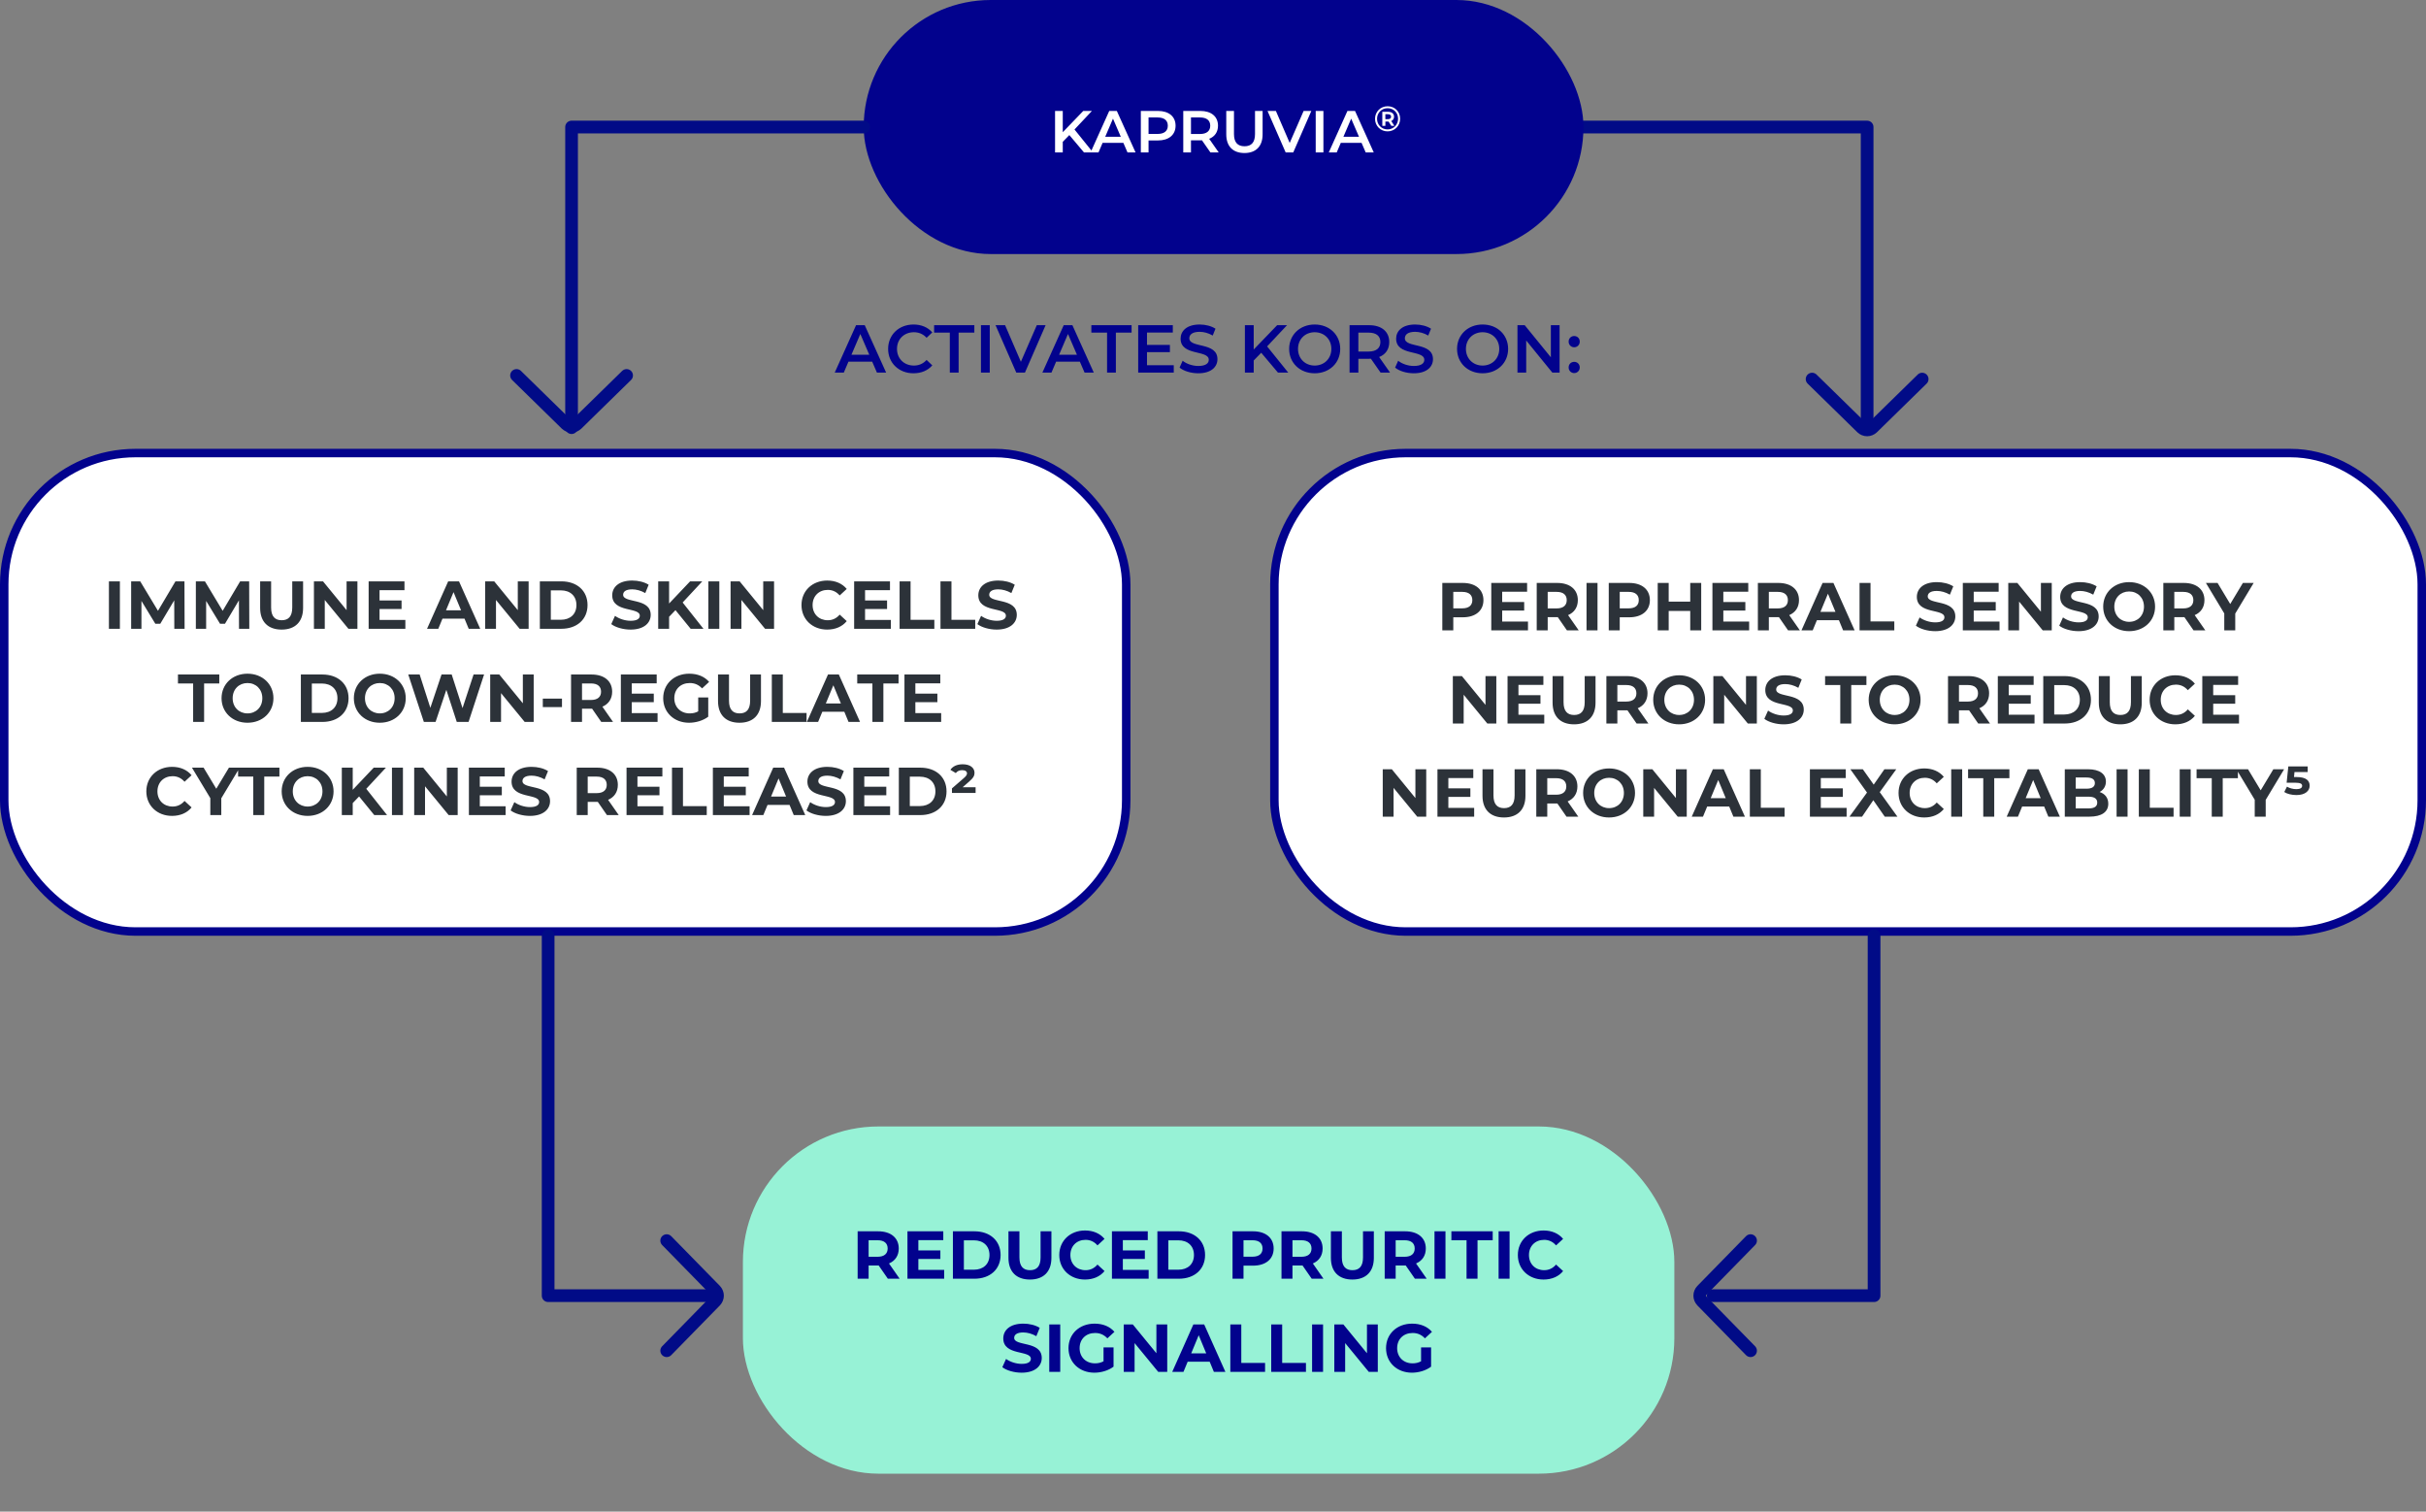 <svg width="573" height="357" viewBox="0 0 573 357" fill="none" xmlns="http://www.w3.org/2000/svg">
<rect x="0" y="0" width="573" height="357" fill="#808080" stroke="none"/>
<rect x="1" y="107" width="265" height="113" rx="31" fill="white"/>
<path d="M25.726 148.5H28.318V137.3H25.726V148.5ZM43.6 148.5L43.568 137.3H41.44L37.312 144.26L33.12 137.3H30.976V148.5H33.408V141.924L36.688 147.316H37.856L41.152 141.78L41.168 148.5H43.6ZM58.882 148.5L58.85 137.3H56.722L52.594 144.26L48.402 137.3H46.258V148.5H48.69V141.924L51.97 147.316H53.138L56.434 141.78L56.45 148.5H58.882ZM66.515 148.692C69.699 148.692 71.587 146.868 71.587 143.572V137.3H69.027V143.476C69.027 145.604 68.115 146.484 66.531 146.484C64.963 146.484 64.035 145.604 64.035 143.476V137.3H61.443V143.572C61.443 146.868 63.331 148.692 66.515 148.692ZM81.86 137.3V144.1L76.292 137.3H74.148V148.5H76.708V141.7L82.292 148.5H84.42V137.3H81.86ZM89.646 146.42V143.828H94.846V141.812H89.646V139.38H95.534V137.3H87.07V148.5H95.742V146.42H89.646ZM110.704 148.5H113.424L108.416 137.3H105.856L100.864 148.5H103.52L104.512 146.1H109.712L110.704 148.5ZM105.344 144.132L107.12 139.844L108.896 144.132H105.344ZM122.298 137.3V144.1L116.73 137.3H114.586V148.5H117.146V141.7L122.73 148.5H124.858V137.3H122.298ZM127.508 148.5H132.596C136.26 148.5 138.772 146.292 138.772 142.9C138.772 139.508 136.26 137.3 132.596 137.3H127.508V148.5ZM130.1 146.372V139.428H132.468C134.692 139.428 136.148 140.756 136.148 142.9C136.148 145.044 134.692 146.372 132.468 146.372H130.1ZM148.938 148.692C152.138 148.692 153.69 147.092 153.69 145.22C153.69 141.108 147.178 142.532 147.178 140.468C147.178 139.764 147.77 139.188 149.306 139.188C150.298 139.188 151.37 139.476 152.41 140.068L153.21 138.1C152.17 137.444 150.73 137.108 149.322 137.108C146.138 137.108 144.602 138.692 144.602 140.596C144.602 144.756 151.114 143.316 151.114 145.412C151.114 146.1 150.49 146.612 148.954 146.612C147.61 146.612 146.202 146.132 145.258 145.444L144.378 147.396C145.37 148.164 147.162 148.692 148.938 148.692ZM163.125 148.5H166.149L161.237 142.292L165.877 137.3H162.997L158.037 142.532V137.3H155.461V148.5H158.037V145.668L159.541 144.1L163.125 148.5ZM167.305 148.5H169.897V137.3H167.305V148.5ZM180.267 137.3V144.1L174.699 137.3H172.555V148.5H175.115V141.7L180.699 148.5H182.827V137.3H180.267ZM195.368 148.692C197.32 148.692 198.936 147.988 199.992 146.692L198.328 145.156C197.576 146.036 196.632 146.484 195.512 146.484C193.416 146.484 191.928 145.012 191.928 142.9C191.928 140.788 193.416 139.316 195.512 139.316C196.632 139.316 197.576 139.764 198.328 140.628L199.992 139.092C198.936 137.812 197.32 137.108 195.384 137.108C191.896 137.108 189.304 139.524 189.304 142.9C189.304 146.276 191.896 148.692 195.368 148.692ZM204.318 146.42V143.828H209.518V141.812H204.318V139.38H210.206V137.3H201.742V148.5H210.414V146.42H204.318ZM212.476 148.5H220.684V146.388H215.068V137.3H212.476V148.5ZM222.133 148.5H230.341V146.388H224.725V137.3H222.133V148.5ZM235.406 148.692C238.606 148.692 240.158 147.092 240.158 145.22C240.158 141.108 233.646 142.532 233.646 140.468C233.646 139.764 234.238 139.188 235.774 139.188C236.766 139.188 237.838 139.476 238.878 140.068L239.678 138.1C238.638 137.444 237.198 137.108 235.79 137.108C232.606 137.108 231.07 138.692 231.07 140.596C231.07 144.756 237.582 143.316 237.582 145.412C237.582 146.1 236.958 146.612 235.422 146.612C234.078 146.612 232.67 146.132 231.726 145.444L230.846 147.396C231.838 148.164 233.63 148.692 235.406 148.692ZM45.617 170.5H48.209V161.412H51.793V159.3H42.033V161.412H45.617V170.5ZM58.455 170.692C61.975 170.692 64.583 168.244 64.583 164.9C64.583 161.556 61.975 159.108 58.455 159.108C54.919 159.108 52.327 161.572 52.327 164.9C52.327 168.228 54.919 170.692 58.455 170.692ZM58.455 168.484C56.455 168.484 54.951 167.028 54.951 164.9C54.951 162.772 56.455 161.316 58.455 161.316C60.455 161.316 61.959 162.772 61.959 164.9C61.959 167.028 60.455 168.484 58.455 168.484ZM71.062 170.5H76.15C79.814 170.5 82.326 168.292 82.326 164.9C82.326 161.508 79.814 159.3 76.15 159.3H71.062V170.5ZM73.654 168.372V161.428H76.022C78.246 161.428 79.702 162.756 79.702 164.9C79.702 167.044 78.246 168.372 76.022 168.372H73.654ZM89.705 170.692C93.225 170.692 95.833 168.244 95.833 164.9C95.833 161.556 93.225 159.108 89.705 159.108C86.169 159.108 83.577 161.572 83.577 164.9C83.577 168.228 86.169 170.692 89.705 170.692ZM89.705 168.484C87.705 168.484 86.201 167.028 86.201 164.9C86.201 162.772 87.705 161.316 89.705 161.316C91.705 161.316 93.209 162.772 93.209 164.9C93.209 167.028 91.705 168.484 89.705 168.484ZM111.854 159.3L109.246 167.236L106.686 159.3H104.286L101.646 167.172L99.118 159.3H96.43L100.11 170.5H102.878L105.422 162.916L107.886 170.5H110.67L114.334 159.3H111.854ZM123.493 159.3V166.1L117.925 159.3H115.781V170.5H118.341V163.7L123.925 170.5H126.053V159.3H123.493ZM128.207 166.996H132.735V164.996H128.207V166.996ZM144.795 170.5L142.283 166.9C143.739 166.276 144.587 165.044 144.587 163.364C144.587 160.852 142.715 159.3 139.723 159.3H134.875V170.5H137.467V167.38H139.723H139.851L142.011 170.5H144.795ZM141.963 163.364C141.963 164.58 141.163 165.316 139.579 165.316H137.467V161.412H139.579C141.163 161.412 141.963 162.132 141.963 163.364ZM149.217 168.42V165.828H154.417V163.812H149.217V161.38H155.105V159.3H146.641V170.5H155.312V168.42H149.217ZM164.912 168.004C164.256 168.356 163.6 168.484 162.896 168.484C160.752 168.484 159.264 166.996 159.264 164.9C159.264 162.772 160.752 161.316 162.928 161.316C164.064 161.316 165.008 161.716 165.824 162.58L167.488 161.044C166.4 159.78 164.768 159.108 162.8 159.108C159.232 159.108 156.64 161.524 156.64 164.9C156.64 168.276 159.232 170.692 162.752 170.692C164.352 170.692 166.048 170.196 167.28 169.268V164.724H164.912V168.004ZM174.663 170.692C177.847 170.692 179.735 168.868 179.735 165.572V159.3H177.175V165.476C177.175 167.604 176.263 168.484 174.679 168.484C173.111 168.484 172.183 167.604 172.183 165.476V159.3H169.591V165.572C169.591 168.868 171.479 170.692 174.663 170.692ZM182.297 170.5H190.505V168.388H184.889V159.3H182.297V170.5ZM200.415 170.5H203.135L198.127 159.3H195.567L190.575 170.5H193.231L194.223 168.1H199.423L200.415 170.5ZM195.055 166.132L196.831 161.844L198.607 166.132H195.055ZM206.054 170.5H208.646V161.412H212.23V159.3H202.47V161.412H206.054V170.5ZM216.201 168.42V165.828H221.401V163.812H216.201V161.38H222.089V159.3H213.625V170.5H222.297V168.42H216.201ZM40.626 192.692C42.578 192.692 44.194 191.988 45.249 190.692L43.586 189.156C42.834 190.036 41.889 190.484 40.77 190.484C38.673 190.484 37.185 189.012 37.185 186.9C37.185 184.788 38.673 183.316 40.77 183.316C41.889 183.316 42.834 183.764 43.586 184.628L45.249 183.092C44.194 181.812 42.578 181.108 40.642 181.108C37.154 181.108 34.562 183.524 34.562 186.9C34.562 190.276 37.154 192.692 40.626 192.692ZM56.618 181.3H54.075L51.083 186.276L48.09 181.3H45.339L49.675 188.5V192.5H52.267V188.532L56.618 181.3ZM59.82 192.5H62.412V183.412H65.996V181.3H56.236V183.412H59.82V192.5ZM72.658 192.692C76.178 192.692 78.786 190.244 78.786 186.9C78.786 183.556 76.178 181.108 72.658 181.108C69.122 181.108 66.53 183.572 66.53 186.9C66.53 190.228 69.122 192.692 72.658 192.692ZM72.658 190.484C70.658 190.484 69.154 189.028 69.154 186.9C69.154 184.772 70.658 183.316 72.658 183.316C74.658 183.316 76.162 184.772 76.162 186.9C76.162 189.028 74.658 190.484 72.658 190.484ZM88.398 192.5H91.422L86.51 186.292L91.15 181.3H88.27L83.31 186.532V181.3H80.734V192.5H83.31V189.668L84.814 188.1L88.398 192.5ZM92.578 192.5H95.17V181.3H92.578V192.5ZM105.54 181.3V188.1L99.972 181.3H97.828V192.5H100.388V185.7L105.972 192.5H108.1V181.3H105.54ZM113.326 190.42V187.828H118.526V185.812H113.326V183.38H119.214V181.3H110.75V192.5H119.422V190.42H113.326ZM125.164 192.692C128.364 192.692 129.916 191.092 129.916 189.22C129.916 185.108 123.404 186.532 123.404 184.468C123.404 183.764 123.996 183.188 125.532 183.188C126.524 183.188 127.596 183.476 128.636 184.068L129.436 182.1C128.396 181.444 126.956 181.108 125.548 181.108C122.364 181.108 120.828 182.692 120.828 184.596C120.828 188.756 127.34 187.316 127.34 189.412C127.34 190.1 126.716 190.612 125.18 190.612C123.836 190.612 122.428 190.132 121.484 189.444L120.604 191.396C121.596 192.164 123.388 192.692 125.164 192.692ZM146.139 192.5L143.627 188.9C145.083 188.276 145.931 187.044 145.931 185.364C145.931 182.852 144.059 181.3 141.067 181.3H136.219V192.5H138.811V189.38H141.067H141.195L143.355 192.5H146.139ZM143.307 185.364C143.307 186.58 142.507 187.316 140.923 187.316H138.811V183.412H140.923C142.507 183.412 143.307 184.132 143.307 185.364ZM150.56 190.42V187.828H155.76V185.812H150.56V183.38H156.448V181.3H147.984V192.5H156.656V190.42H150.56ZM158.719 192.5H166.927V190.388H161.311V181.3H158.719V192.5ZM170.951 190.42V187.828H176.151V185.812H170.951V183.38H176.839V181.3H168.375V192.5H177.047V190.42H170.951ZM187.477 192.5H190.197L185.189 181.3H182.629L177.637 192.5H180.293L181.285 190.1H186.485L187.477 192.5ZM182.117 188.132L183.893 183.844L185.669 188.132H182.117ZM195.039 192.692C198.239 192.692 199.791 191.092 199.791 189.22C199.791 185.108 193.279 186.532 193.279 184.468C193.279 183.764 193.871 183.188 195.407 183.188C196.399 183.188 197.471 183.476 198.511 184.068L199.311 182.1C198.271 181.444 196.831 181.108 195.423 181.108C192.239 181.108 190.703 182.692 190.703 184.596C190.703 188.756 197.215 187.316 197.215 189.412C197.215 190.1 196.591 190.612 195.055 190.612C193.711 190.612 192.303 190.132 191.359 189.444L190.479 191.396C191.471 192.164 193.263 192.692 195.039 192.692ZM204.138 190.42V187.828H209.338V185.812H204.138V183.38H210.026V181.3H201.562V192.5H210.234V190.42H204.138ZM212.297 192.5H217.385C221.049 192.5 223.561 190.292 223.561 186.9C223.561 183.508 221.049 181.3 217.385 181.3H212.297V192.5ZM214.889 190.372V183.428H217.257C219.481 183.428 220.937 184.756 220.937 186.9C220.937 189.044 219.481 190.372 217.257 190.372H214.889ZM227.372 185.924L228.908 184.58C229.948 183.684 230.172 183.156 230.172 182.516C230.172 181.332 229.132 180.5 227.388 180.5C225.964 180.5 224.988 181.028 224.476 181.812L225.756 182.58C226.06 182.148 226.588 181.892 227.244 181.892C228.044 181.892 228.396 182.228 228.396 182.644C228.396 182.948 228.252 183.252 227.612 183.796L224.844 186.196V187.268H230.428V185.924H227.372Z" fill="#2C3239"/>
<rect x="1" y="107" width="265" height="113" rx="31" stroke="#02028D" stroke-width="2"/>
<rect x="301" y="107" width="271" height="113" rx="31" fill="white"/>
<path d="M345.511 137.675H340.663V148.875H343.255V145.787H345.511C348.503 145.787 350.375 144.235 350.375 141.739C350.375 139.227 348.503 137.675 345.511 137.675ZM345.367 143.675H343.255V139.787H345.367C346.951 139.787 347.751 140.507 347.751 141.739C347.751 142.955 346.951 143.675 345.367 143.675ZM354.801 146.795V144.203H360.001V142.187H354.801V139.755H360.689V137.675H352.225V148.875H360.897V146.795H354.801ZM372.88 148.875L370.368 145.275C371.824 144.651 372.672 143.419 372.672 141.739C372.672 139.227 370.8 137.675 367.808 137.675H362.96V148.875H365.552V145.755H367.808H367.936L370.096 148.875H372.88ZM370.048 141.739C370.048 142.955 369.248 143.691 367.664 143.691H365.552V139.787H367.664C369.248 139.787 370.048 140.507 370.048 141.739ZM374.725 148.875H377.317V137.675H374.725V148.875ZM384.823 137.675H379.975V148.875H382.567V145.787H384.823C387.815 145.787 389.687 144.235 389.687 141.739C389.687 139.227 387.815 137.675 384.823 137.675ZM384.679 143.675H382.567V139.787H384.679C386.263 139.787 387.063 140.507 387.063 141.739C387.063 142.955 386.263 143.675 384.679 143.675ZM399.218 137.675V142.091H394.13V137.675H391.538V148.875H394.13V144.283H399.218V148.875H401.81V137.675H399.218ZM407.036 146.795V144.203H412.236V142.187H407.036V139.755H412.924V137.675H404.46V148.875H413.132V146.795H407.036ZM425.114 148.875L422.602 145.275C424.058 144.651 424.906 143.419 424.906 141.739C424.906 139.227 423.034 137.675 420.042 137.675H415.194V148.875H417.786V145.755H420.042H420.17L422.33 148.875H425.114ZM422.282 141.739C422.282 142.955 421.482 143.691 419.898 143.691H417.786V139.787H419.898C421.482 139.787 422.282 140.507 422.282 141.739ZM435.328 148.875H438.048L433.04 137.675H430.48L425.488 148.875H428.144L429.136 146.475H434.336L435.328 148.875ZM429.968 144.507L431.744 140.219L433.52 144.507H429.968ZM439.21 148.875H447.418V146.763H441.802V137.675H439.21V148.875ZM457.077 149.067C460.277 149.067 461.829 147.467 461.829 145.595C461.829 141.483 455.317 142.907 455.317 140.843C455.317 140.139 455.909 139.563 457.445 139.563C458.437 139.563 459.509 139.851 460.549 140.443L461.349 138.475C460.309 137.819 458.869 137.483 457.461 137.483C454.277 137.483 452.741 139.067 452.741 140.971C452.741 145.131 459.253 143.691 459.253 145.787C459.253 146.475 458.629 146.987 457.093 146.987C455.749 146.987 454.341 146.507 453.397 145.819L452.517 147.771C453.509 148.539 455.301 149.067 457.077 149.067ZM466.176 146.795V144.203H471.376V142.187H466.176V139.755H472.064V137.675H463.6V148.875H472.272V146.795H466.176ZM482.047 137.675V144.475L476.479 137.675H474.335V148.875H476.895V142.075L482.479 148.875H484.607V137.675H482.047ZM490.936 149.067C494.136 149.067 495.688 147.467 495.688 145.595C495.688 141.483 489.176 142.907 489.176 140.843C489.176 140.139 489.768 139.563 491.304 139.563C492.296 139.563 493.368 139.851 494.408 140.443L495.208 138.475C494.168 137.819 492.728 137.483 491.32 137.483C488.136 137.483 486.6 139.067 486.6 140.971C486.6 145.131 493.112 143.691 493.112 145.787C493.112 146.475 492.488 146.987 490.952 146.987C489.608 146.987 488.2 146.507 487.256 145.819L486.376 147.771C487.368 148.539 489.16 149.067 490.936 149.067ZM502.884 149.067C506.404 149.067 509.012 146.619 509.012 143.275C509.012 139.931 506.404 137.483 502.884 137.483C499.348 137.483 496.756 139.947 496.756 143.275C496.756 146.603 499.348 149.067 502.884 149.067ZM502.884 146.859C500.884 146.859 499.38 145.403 499.38 143.275C499.38 141.147 500.884 139.691 502.884 139.691C504.884 139.691 506.388 141.147 506.388 143.275C506.388 145.403 504.884 146.859 502.884 146.859ZM520.88 148.875L518.368 145.275C519.824 144.651 520.672 143.419 520.672 141.739C520.672 139.227 518.8 137.675 515.808 137.675H510.96V148.875H513.552V145.755H515.808H515.936L518.096 148.875H520.88ZM518.048 141.739C518.048 142.955 517.248 143.691 515.664 143.691H513.552V139.787H515.664C517.248 139.787 518.048 140.507 518.048 141.739ZM532.297 137.675H529.753L526.761 142.651L523.769 137.675H521.017L525.353 144.875V148.875H527.945V144.907L532.297 137.675ZM350.859 159.675V166.475L345.291 159.675H343.147V170.875H345.707V164.075L351.291 170.875H353.419V159.675H350.859ZM358.645 168.795V166.203H363.845V164.187H358.645V161.755H364.533V159.675H356.069V170.875H364.741V168.795H358.645ZM371.779 171.067C374.963 171.067 376.851 169.243 376.851 165.947V159.675H374.291V165.851C374.291 167.979 373.379 168.859 371.795 168.859C370.227 168.859 369.299 167.979 369.299 165.851V159.675H366.707V165.947C366.707 169.243 368.595 171.067 371.779 171.067ZM389.333 170.875L386.821 167.275C388.277 166.651 389.125 165.419 389.125 163.739C389.125 161.227 387.253 159.675 384.261 159.675H379.413V170.875H382.005V167.755H384.261H384.389L386.549 170.875H389.333ZM386.501 163.739C386.501 164.955 385.701 165.691 384.117 165.691H382.005V161.787H384.117C385.701 161.787 386.501 162.507 386.501 163.739ZM396.602 171.067C400.122 171.067 402.73 168.619 402.73 165.275C402.73 161.931 400.122 159.483 396.602 159.483C393.066 159.483 390.474 161.947 390.474 165.275C390.474 168.603 393.066 171.067 396.602 171.067ZM396.602 168.859C394.602 168.859 393.098 167.403 393.098 165.275C393.098 163.147 394.602 161.691 396.602 161.691C398.602 161.691 400.106 163.147 400.106 165.275C400.106 167.403 398.602 168.859 396.602 168.859ZM412.39 159.675V166.475L406.822 159.675H404.678V170.875H407.238V164.075L412.822 170.875H414.95V159.675H412.39ZM421.28 171.067C424.48 171.067 426.032 169.467 426.032 167.595C426.032 163.483 419.52 164.907 419.52 162.843C419.52 162.139 420.112 161.563 421.648 161.563C422.64 161.563 423.712 161.851 424.752 162.443L425.552 160.475C424.512 159.819 423.072 159.483 421.664 159.483C418.48 159.483 416.944 161.067 416.944 162.971C416.944 167.131 423.456 165.691 423.456 167.787C423.456 168.475 422.832 168.987 421.296 168.987C419.952 168.987 418.544 168.507 417.6 167.819L416.72 169.771C417.712 170.539 419.504 171.067 421.28 171.067ZM434.655 170.875H437.247V161.787H440.831V159.675H431.071V161.787H434.655V170.875ZM447.493 171.067C451.013 171.067 453.621 168.619 453.621 165.275C453.621 161.931 451.013 159.483 447.493 159.483C443.957 159.483 441.365 161.947 441.365 165.275C441.365 168.603 443.957 171.067 447.493 171.067ZM447.493 168.859C445.493 168.859 443.989 167.403 443.989 165.275C443.989 163.147 445.493 161.691 447.493 161.691C449.493 161.691 450.997 163.147 450.997 165.275C450.997 167.403 449.493 168.859 447.493 168.859ZM470.02 170.875L467.508 167.275C468.964 166.651 469.812 165.419 469.812 163.739C469.812 161.227 467.94 159.675 464.948 159.675H460.1V170.875H462.692V167.755H464.948H465.076L467.236 170.875H470.02ZM467.188 163.739C467.188 164.955 466.388 165.691 464.804 165.691H462.692V161.787H464.804C466.388 161.787 467.188 162.507 467.188 163.739ZM474.442 168.795V166.203H479.642V164.187H474.442V161.755H480.33V159.675H471.866V170.875H480.538V168.795H474.442ZM482.6 170.875H487.688C491.352 170.875 493.864 168.667 493.864 165.275C493.864 161.883 491.352 159.675 487.688 159.675H482.6V170.875ZM485.192 168.747V161.803H487.56C489.784 161.803 491.24 163.131 491.24 165.275C491.24 167.419 489.784 168.747 487.56 168.747H485.192ZM500.795 171.067C503.979 171.067 505.867 169.243 505.867 165.947V159.675H503.307V165.851C503.307 167.979 502.395 168.859 500.811 168.859C499.243 168.859 498.315 167.979 498.315 165.851V159.675H495.723V165.947C495.723 169.243 497.611 171.067 500.795 171.067ZM513.788 171.067C515.74 171.067 517.356 170.363 518.412 169.067L516.748 167.531C515.996 168.411 515.052 168.859 513.932 168.859C511.836 168.859 510.348 167.387 510.348 165.275C510.348 163.163 511.836 161.691 513.932 161.691C515.052 161.691 515.996 162.139 516.748 163.003L518.412 161.467C517.356 160.187 515.74 159.483 513.804 159.483C510.316 159.483 507.724 161.899 507.724 165.275C507.724 168.651 510.316 171.067 513.788 171.067ZM522.739 168.795V166.203H527.939V164.187H522.739V161.755H528.627V159.675H520.163V170.875H528.835V168.795H522.739ZM334.304 181.675V188.475L328.736 181.675H326.592V192.875H329.152V186.075L334.736 192.875H336.864V181.675H334.304ZM342.09 190.795V188.203H347.29V186.187H342.09V183.755H347.978V181.675H339.514V192.875H348.186V190.795H342.09ZM355.225 193.067C358.409 193.067 360.297 191.243 360.297 187.947V181.675H357.737V187.851C357.737 189.979 356.825 190.859 355.241 190.859C353.673 190.859 352.745 189.979 352.745 187.851V181.675H350.153V187.947C350.153 191.243 352.041 193.067 355.225 193.067ZM372.778 192.875L370.266 189.275C371.722 188.651 372.57 187.419 372.57 185.739C372.57 183.227 370.698 181.675 367.706 181.675H362.858V192.875H365.45V189.755H367.706H367.834L369.994 192.875H372.778ZM369.946 185.739C369.946 186.955 369.146 187.691 367.562 187.691H365.45V183.787H367.562C369.146 183.787 369.946 184.507 369.946 185.739ZM380.048 193.067C383.568 193.067 386.176 190.619 386.176 187.275C386.176 183.931 383.568 181.483 380.048 181.483C376.512 181.483 373.92 183.947 373.92 187.275C373.92 190.603 376.512 193.067 380.048 193.067ZM380.048 190.859C378.048 190.859 376.544 189.403 376.544 187.275C376.544 185.147 378.048 183.691 380.048 183.691C382.048 183.691 383.552 185.147 383.552 187.275C383.552 189.403 382.048 190.859 380.048 190.859ZM395.836 181.675V188.475L390.268 181.675H388.124V192.875H390.684V186.075L396.268 192.875H398.396V181.675H395.836ZM409.414 192.875H412.134L407.126 181.675H404.566L399.574 192.875H402.23L403.222 190.475H408.422L409.414 192.875ZM404.054 188.507L405.83 184.219L407.606 188.507H404.054ZM413.296 192.875H421.504V190.763H415.888V181.675H413.296V192.875ZM430.059 190.795V188.203H435.259V186.187H430.059V183.755H435.947V181.675H427.483V192.875H436.155V190.795H430.059ZM448.156 192.875L443.98 187.083L447.884 181.675H445.084L442.556 185.307L439.98 181.675H437.036L440.972 187.179L436.828 192.875H439.804L442.46 188.987L445.164 192.875H448.156ZM454.484 193.067C456.436 193.067 458.052 192.363 459.108 191.067L457.444 189.531C456.692 190.411 455.748 190.859 454.628 190.859C452.532 190.859 451.044 189.387 451.044 187.275C451.044 185.163 452.532 183.691 454.628 183.691C455.748 183.691 456.692 184.139 457.444 185.003L459.108 183.467C458.052 182.187 456.436 181.483 454.5 181.483C451.012 181.483 448.42 183.899 448.42 187.275C448.42 190.651 451.012 193.067 454.484 193.067ZM460.858 192.875H463.45V181.675H460.858V192.875ZM468.428 192.875H471.02V183.787H474.604V181.675H464.844V183.787H468.428V192.875ZM483.804 192.875H486.524L481.516 181.675H478.956L473.964 192.875H476.62L477.612 190.475H482.812L483.804 192.875ZM478.444 188.507L480.22 184.219L481.996 188.507H478.444ZM495.91 187.051C496.822 186.571 497.398 185.707 497.398 184.587C497.398 182.843 495.958 181.675 493.158 181.675H487.686V192.875H493.478C496.422 192.875 497.958 191.755 497.958 189.819C497.958 188.411 497.158 187.451 495.91 187.051ZM492.838 183.627C494.102 183.627 494.79 184.059 494.79 184.939C494.79 185.819 494.102 186.267 492.838 186.267H490.262V183.627H492.838ZM493.286 190.923H490.262V188.155H493.286C494.63 188.155 495.35 188.603 495.35 189.547C495.35 190.507 494.63 190.923 493.286 190.923ZM499.921 192.875H502.513V181.675H499.921V192.875ZM505.171 192.875H513.379V190.763H507.763V181.675H505.171V192.875ZM514.827 192.875H517.419V181.675H514.827V192.875ZM522.397 192.875H524.989V183.787H528.573V181.675H518.813V183.787H522.397V192.875ZM539.492 181.675H536.948L533.956 186.651L530.964 181.675H528.212L532.548 188.875V192.875H535.14V188.907L539.492 181.675ZM542.417 183.515H541.825L541.937 182.331H545.057V181.003H540.481L540.081 184.859H542.145C543.409 184.859 543.745 185.131 543.745 185.595C543.745 186.075 543.297 186.379 542.385 186.379C541.569 186.379 540.753 186.139 540.161 185.787L539.521 187.051C540.145 187.483 541.265 187.771 542.401 187.771C544.529 187.771 545.521 186.731 545.521 185.579C545.521 184.395 544.753 183.515 542.417 183.515Z" fill="#2C3239"/>
<rect x="301" y="107" width="271" height="113" rx="31" stroke="#02028D" stroke-width="2"/>
<path d="M207.122 88H209.298L204.242 76.8H202.194L197.154 88H199.298L200.402 85.408H206.002L207.122 88ZM201.106 83.776L203.202 78.88L205.314 83.776H201.106ZM215.751 88.16C217.591 88.16 219.159 87.504 220.199 86.288L218.855 85.008C218.039 85.904 217.031 86.336 215.863 86.336C213.543 86.336 211.863 84.704 211.863 82.4C211.863 80.096 213.543 78.464 215.863 78.464C217.031 78.464 218.039 78.896 218.855 79.776L220.199 78.512C219.159 77.296 217.591 76.64 215.767 76.64C212.327 76.64 209.767 79.056 209.767 82.4C209.767 85.744 212.327 88.16 215.751 88.16ZM224.339 88H226.419V78.56H230.131V76.8H220.627V78.56H224.339V88ZM231.692 88H233.772V76.8H231.692V88ZM244.883 76.8L241.123 85.44L237.395 76.8H235.139L240.035 88H242.083L246.963 76.8H244.883ZM256.169 88H258.345L253.289 76.8H251.241L246.201 88H248.345L249.449 85.408H255.049L256.169 88ZM250.153 83.776L252.249 78.88L254.361 83.776H250.153ZM261.479 88H263.559V78.56H267.271V76.8H257.767V78.56H261.479V88ZM270.912 86.256V83.168H276.32V81.456H270.912V78.544H277.008V76.8H268.832V88H277.232V86.256H270.912ZM283.023 88.16C286.095 88.16 287.551 86.624 287.551 84.832C287.551 80.72 280.911 82.272 280.911 79.888C280.911 79.04 281.615 78.368 283.343 78.368C284.319 78.368 285.423 78.656 286.431 79.248L287.087 77.632C286.111 76.992 284.703 76.64 283.359 76.64C280.287 76.64 278.847 78.176 278.847 79.984C278.847 84.144 285.503 82.56 285.503 84.976C285.503 85.808 284.767 86.432 283.023 86.432C281.647 86.432 280.223 85.92 279.327 85.2L278.607 86.816C279.535 87.616 281.279 88.16 283.023 88.16ZM301.843 88H304.275L299.283 81.808L303.987 76.8H301.651L296.115 82.544V76.8H294.035V88H296.115V85.136L297.891 83.312L301.843 88ZM310.517 88.16C313.989 88.16 316.549 85.728 316.549 82.4C316.549 79.072 313.989 76.64 310.517 76.64C307.045 76.64 304.485 79.088 304.485 82.4C304.485 85.712 307.045 88.16 310.517 88.16ZM310.517 86.336C308.261 86.336 306.581 84.688 306.581 82.4C306.581 80.112 308.261 78.464 310.517 78.464C312.773 78.464 314.453 80.112 314.453 82.4C314.453 84.688 312.773 86.336 310.517 86.336ZM328.322 88L325.746 84.32C327.266 83.728 328.13 82.48 328.13 80.784C328.13 78.304 326.306 76.8 323.362 76.8H318.754V88H320.834V84.736H323.362C323.506 84.736 323.65 84.736 323.794 84.72L326.082 88H328.322ZM326.034 80.784C326.034 82.192 325.09 83.024 323.266 83.024H320.834V78.56H323.266C325.09 78.56 326.034 79.376 326.034 80.784ZM333.929 88.16C337.001 88.16 338.457 86.624 338.457 84.832C338.457 80.72 331.817 82.272 331.817 79.888C331.817 79.04 332.521 78.368 334.249 78.368C335.225 78.368 336.329 78.656 337.337 79.248L337.993 77.632C337.017 76.992 335.609 76.64 334.265 76.64C331.193 76.64 329.753 78.176 329.753 79.984C329.753 84.144 336.409 82.56 336.409 84.976C336.409 85.808 335.673 86.432 333.929 86.432C332.553 86.432 331.129 85.92 330.233 85.2L329.513 86.816C330.441 87.616 332.185 88.16 333.929 88.16ZM350.174 88.16C353.646 88.16 356.206 85.728 356.206 82.4C356.206 79.072 353.646 76.64 350.174 76.64C346.702 76.64 344.142 79.088 344.142 82.4C344.142 85.712 346.702 88.16 350.174 88.16ZM350.174 86.336C347.918 86.336 346.238 84.688 346.238 82.4C346.238 80.112 347.918 78.464 350.174 78.464C352.43 78.464 354.11 80.112 354.11 82.4C354.11 84.688 352.43 86.336 350.174 86.336ZM366.298 76.8V84.384L360.122 76.8H358.41V88H360.474V80.416L366.65 88H368.362V76.8H366.298ZM371.811 82.016C372.531 82.016 373.123 81.456 373.123 80.688C373.123 79.888 372.531 79.36 371.811 79.36C371.091 79.36 370.499 79.888 370.499 80.688C370.499 81.456 371.091 82.016 371.811 82.016ZM371.811 88.112C372.531 88.112 373.123 87.552 373.123 86.784C373.123 85.984 372.531 85.456 371.811 85.456C371.091 85.456 370.499 85.984 370.499 86.784C370.499 87.552 371.091 88.112 371.811 88.112Z" fill="#02028D"/>
<path d="M454 89.53L442.264 101.017C441.906 101.349 441.46 101.53 441.001 101.53C440.542 101.53 440.097 101.349 439.739 101.017L428 89.53" stroke="#010B87" stroke-width="3" stroke-miterlimit="10" stroke-linecap="round" stroke-linejoin="round"/>
<path d="M441 101V30L374 30" stroke="#010B87" stroke-width="3" stroke-linecap="round" stroke-linejoin="round"/>
<rect x="204" width="170" height="60" rx="30" fill="#02028D"/>
<path d="M256.027 36H258.155L253.787 30.582L257.903 26.2H255.859L251.015 31.226V26.2H249.195V36H251.015V33.494L252.569 31.898L256.027 36ZM266.306 36H268.21L263.786 26.2H261.994L257.584 36H259.46L260.426 33.732H265.326L266.306 36ZM261.042 32.304L262.876 28.02L264.724 32.304H261.042ZM273.488 26.2H269.456V36H271.276V33.172H273.488C276.064 33.172 277.66 31.842 277.66 29.686C277.66 27.516 276.064 26.2 273.488 26.2ZM273.404 31.632H271.276V27.74H273.404C275 27.74 275.826 28.454 275.826 29.686C275.826 30.918 275 31.632 273.404 31.632ZM287.85 36L285.596 32.78C286.926 32.262 287.682 31.17 287.682 29.686C287.682 27.516 286.086 26.2 283.51 26.2H279.478V36H281.298V33.144H283.51C283.636 33.144 283.762 33.144 283.888 33.13L285.89 36H287.85ZM285.848 29.686C285.848 30.918 285.022 31.646 283.426 31.646H281.298V27.74H283.426C285.022 27.74 285.848 28.454 285.848 29.686ZM293.932 36.14C296.606 36.14 298.216 34.586 298.216 31.73V26.2H296.424V31.66C296.424 33.676 295.528 34.544 293.946 34.544C292.364 34.544 291.454 33.676 291.454 31.66V26.2H289.634V31.73C289.634 34.586 291.244 36.14 293.932 36.14ZM307.905 26.2L304.615 33.76L301.353 26.2H299.379L303.663 36H305.455L309.725 26.2H307.905ZM310.759 36H312.579V26.2H310.759V36ZM322.566 36H324.47L320.046 26.2H318.254L313.844 36H315.72L316.686 33.732H321.586L322.566 36ZM317.302 32.304L319.136 28.02L320.984 32.304H317.302ZM327.743 25.095C326.055 25.095 324.77 26.405 324.77 28.06C324.77 29.715 326.055 31.025 327.727 31.025C329.398 31.025 330.7 29.715 330.7 28.043C330.7 26.372 329.432 25.095 327.743 25.095ZM327.727 30.563C326.307 30.563 325.249 29.463 325.249 28.06C325.249 26.657 326.307 25.557 327.743 25.557C329.171 25.557 330.213 26.632 330.213 28.043C330.213 29.454 329.138 30.563 327.727 30.563ZM329.264 27.556C329.264 26.859 328.743 26.405 327.869 26.405H326.492V29.715H327.214V28.707H327.869H327.962L328.617 29.715H329.339L328.6 28.581C329.029 28.404 329.264 28.052 329.264 27.556ZM327.206 28.144V26.976H327.827C328.298 26.976 328.567 27.186 328.567 27.556C328.567 27.926 328.298 28.144 327.827 28.144H327.206Z" fill="white"/>
<path d="M122 88.669L133.738 100.155C134.096 100.488 134.541 100.669 135 100.669C135.459 100.669 135.905 100.488 136.263 100.155L148 88.669" stroke="#010B87" stroke-width="3" stroke-miterlimit="10" stroke-linecap="round" stroke-linejoin="round"/>
<path d="M135 101V30L204 30" stroke="#010B87" stroke-width="3" stroke-linecap="round" stroke-linejoin="round"/>
<path d="M157.467 319L168.953 307.262C169.286 306.904 169.467 306.459 169.467 306C169.467 305.541 169.286 305.095 168.953 304.737L157.467 293" stroke="#010B87" stroke-width="3" stroke-miterlimit="10" stroke-linecap="round" stroke-linejoin="round"/>
<path d="M167.467 306H129.467C129.467 263.042 129.467 263.958 129.467 221" stroke="#010B87" stroke-width="3" stroke-linecap="round" stroke-linejoin="round"/>
<path d="M413.467 319L401.98 307.264C401.648 306.906 401.467 306.46 401.467 306.001C401.467 305.542 401.648 305.097 401.98 304.739L413.467 293" stroke="#010B87" stroke-width="3" stroke-miterlimit="10" stroke-linecap="round" stroke-linejoin="round"/>
<path d="M404.641 306H442.641V221" stroke="#010B87" stroke-width="3" stroke-linecap="round" stroke-linejoin="round"/>
<rect x="175.467" y="266.041" width="220" height="82" rx="32" fill="#97F2D6"/>
<path d="M212.487 302L209.975 298.4C211.431 297.776 212.279 296.544 212.279 294.864C212.279 292.352 210.407 290.8 207.415 290.8H202.567V302H205.159V298.88H207.415H207.543L209.703 302H212.487ZM209.655 294.864C209.655 296.08 208.855 296.816 207.271 296.816H205.159V292.912H207.271C208.855 292.912 209.655 293.632 209.655 294.864ZM216.909 299.92V297.328H222.109V295.312H216.909V292.88H222.797V290.8H214.333V302H223.005V299.92H216.909ZM225.067 302H230.155C233.819 302 236.331 299.792 236.331 296.4C236.331 293.008 233.819 290.8 230.155 290.8H225.067V302ZM227.659 299.872V292.928H230.027C232.251 292.928 233.707 294.256 233.707 296.4C233.707 298.544 232.251 299.872 230.027 299.872H227.659ZM243.262 302.192C246.446 302.192 248.334 300.368 248.334 297.072V290.8H245.774V296.976C245.774 299.104 244.862 299.984 243.278 299.984C241.71 299.984 240.782 299.104 240.782 296.976V290.8H238.19V297.072C238.19 300.368 240.078 302.192 243.262 302.192ZM256.255 302.192C258.207 302.192 259.823 301.488 260.879 300.192L259.215 298.656C258.463 299.536 257.519 299.984 256.399 299.984C254.303 299.984 252.815 298.512 252.815 296.4C252.815 294.288 254.303 292.816 256.399 292.816C257.519 292.816 258.463 293.264 259.215 294.128L260.879 292.592C259.823 291.312 258.207 290.608 256.271 290.608C252.783 290.608 250.191 293.024 250.191 296.4C250.191 299.776 252.783 302.192 256.255 302.192ZM265.206 299.92V297.328H270.406V295.312H265.206V292.88H271.094V290.8H262.63V302H271.302V299.92H265.206ZM273.364 302H278.452C282.116 302 284.628 299.792 284.628 296.4C284.628 293.008 282.116 290.8 278.452 290.8H273.364V302ZM275.956 299.872V292.928H278.324C280.548 292.928 282.004 294.256 282.004 296.4C282.004 298.544 280.548 299.872 278.324 299.872H275.956ZM295.962 290.8H291.114V302H293.706V298.912H295.962C298.954 298.912 300.826 297.36 300.826 294.864C300.826 292.352 298.954 290.8 295.962 290.8ZM295.818 296.8H293.706V292.912H295.818C297.402 292.912 298.202 293.632 298.202 294.864C298.202 296.08 297.402 296.8 295.818 296.8ZM312.597 302L310.085 298.4C311.541 297.776 312.389 296.544 312.389 294.864C312.389 292.352 310.517 290.8 307.525 290.8H302.677V302H305.269V298.88H307.525H307.653L309.813 302H312.597ZM309.765 294.864C309.765 296.08 308.965 296.816 307.381 296.816H305.269V292.912H307.381C308.965 292.912 309.765 293.632 309.765 294.864ZM319.418 302.192C322.602 302.192 324.49 300.368 324.49 297.072V290.8H321.93V296.976C321.93 299.104 321.018 299.984 319.434 299.984C317.866 299.984 316.938 299.104 316.938 296.976V290.8H314.346V297.072C314.346 300.368 316.234 302.192 319.418 302.192ZM336.972 302L334.46 298.4C335.916 297.776 336.764 296.544 336.764 294.864C336.764 292.352 334.892 290.8 331.9 290.8H327.052V302H329.644V298.88H331.9H332.028L334.188 302H336.972ZM334.14 294.864C334.14 296.08 333.34 296.816 331.756 296.816H329.644V292.912H331.756C333.34 292.912 334.14 293.632 334.14 294.864ZM338.817 302H341.409V290.8H338.817V302ZM346.387 302H348.979V292.912H352.563V290.8H342.803V292.912H346.387V302ZM353.958 302H356.55V290.8H353.958V302ZM364.568 302.192C366.52 302.192 368.136 301.488 369.192 300.192L367.528 298.656C366.776 299.536 365.832 299.984 364.712 299.984C362.616 299.984 361.128 298.512 361.128 296.4C361.128 294.288 362.616 292.816 364.712 292.816C365.832 292.816 366.776 293.264 367.528 294.128L369.192 292.592C368.136 291.312 366.52 290.608 364.584 290.608C361.096 290.608 358.504 293.024 358.504 296.4C358.504 299.776 361.096 302.192 364.568 302.192ZM241.302 324.192C244.502 324.192 246.054 322.592 246.054 320.72C246.054 316.608 239.542 318.032 239.542 315.968C239.542 315.264 240.134 314.688 241.67 314.688C242.662 314.688 243.734 314.976 244.774 315.568L245.574 313.6C244.534 312.944 243.094 312.608 241.686 312.608C238.502 312.608 236.966 314.192 236.966 316.096C236.966 320.256 243.478 318.816 243.478 320.912C243.478 321.6 242.854 322.112 241.318 322.112C239.974 322.112 238.566 321.632 237.622 320.944L236.742 322.896C237.734 323.664 239.526 324.192 241.302 324.192ZM247.825 324H250.417V312.8H247.825V324ZM260.643 321.504C259.987 321.856 259.331 321.984 258.627 321.984C256.483 321.984 254.995 320.496 254.995 318.4C254.995 316.272 256.483 314.816 258.659 314.816C259.795 314.816 260.739 315.216 261.555 316.08L263.219 314.544C262.131 313.28 260.499 312.608 258.531 312.608C254.963 312.608 252.371 315.024 252.371 318.4C252.371 321.776 254.963 324.192 258.483 324.192C260.083 324.192 261.779 323.696 263.011 322.768V318.224H260.643V321.504ZM273.131 312.8V319.6L267.563 312.8H265.419V324H267.979V317.2L273.563 324H275.691V312.8H273.131ZM286.709 324H289.429L284.421 312.8H281.861L276.869 324H279.525L280.517 321.6H285.717L286.709 324ZM281.349 319.632L283.125 315.344L284.901 319.632H281.349ZM290.591 324H298.799V321.888H293.183V312.8H290.591V324ZM300.247 324H308.455V321.888H302.839V312.8H300.247V324ZM309.903 324H312.495V312.8H309.903V324ZM322.865 312.8V319.6L317.297 312.8H315.153V324H317.713V317.2L323.297 324H325.425V312.8H322.865ZM335.643 321.504C334.987 321.856 334.331 321.984 333.627 321.984C331.483 321.984 329.995 320.496 329.995 318.4C329.995 316.272 331.483 314.816 333.659 314.816C334.795 314.816 335.739 315.216 336.555 316.08L338.219 314.544C337.131 313.28 335.499 312.608 333.531 312.608C329.963 312.608 327.371 315.024 327.371 318.4C327.371 321.776 329.963 324.192 333.483 324.192C335.083 324.192 336.779 323.696 338.011 322.768V318.224H335.643V321.504Z" fill="#02028D"/>
</svg>
